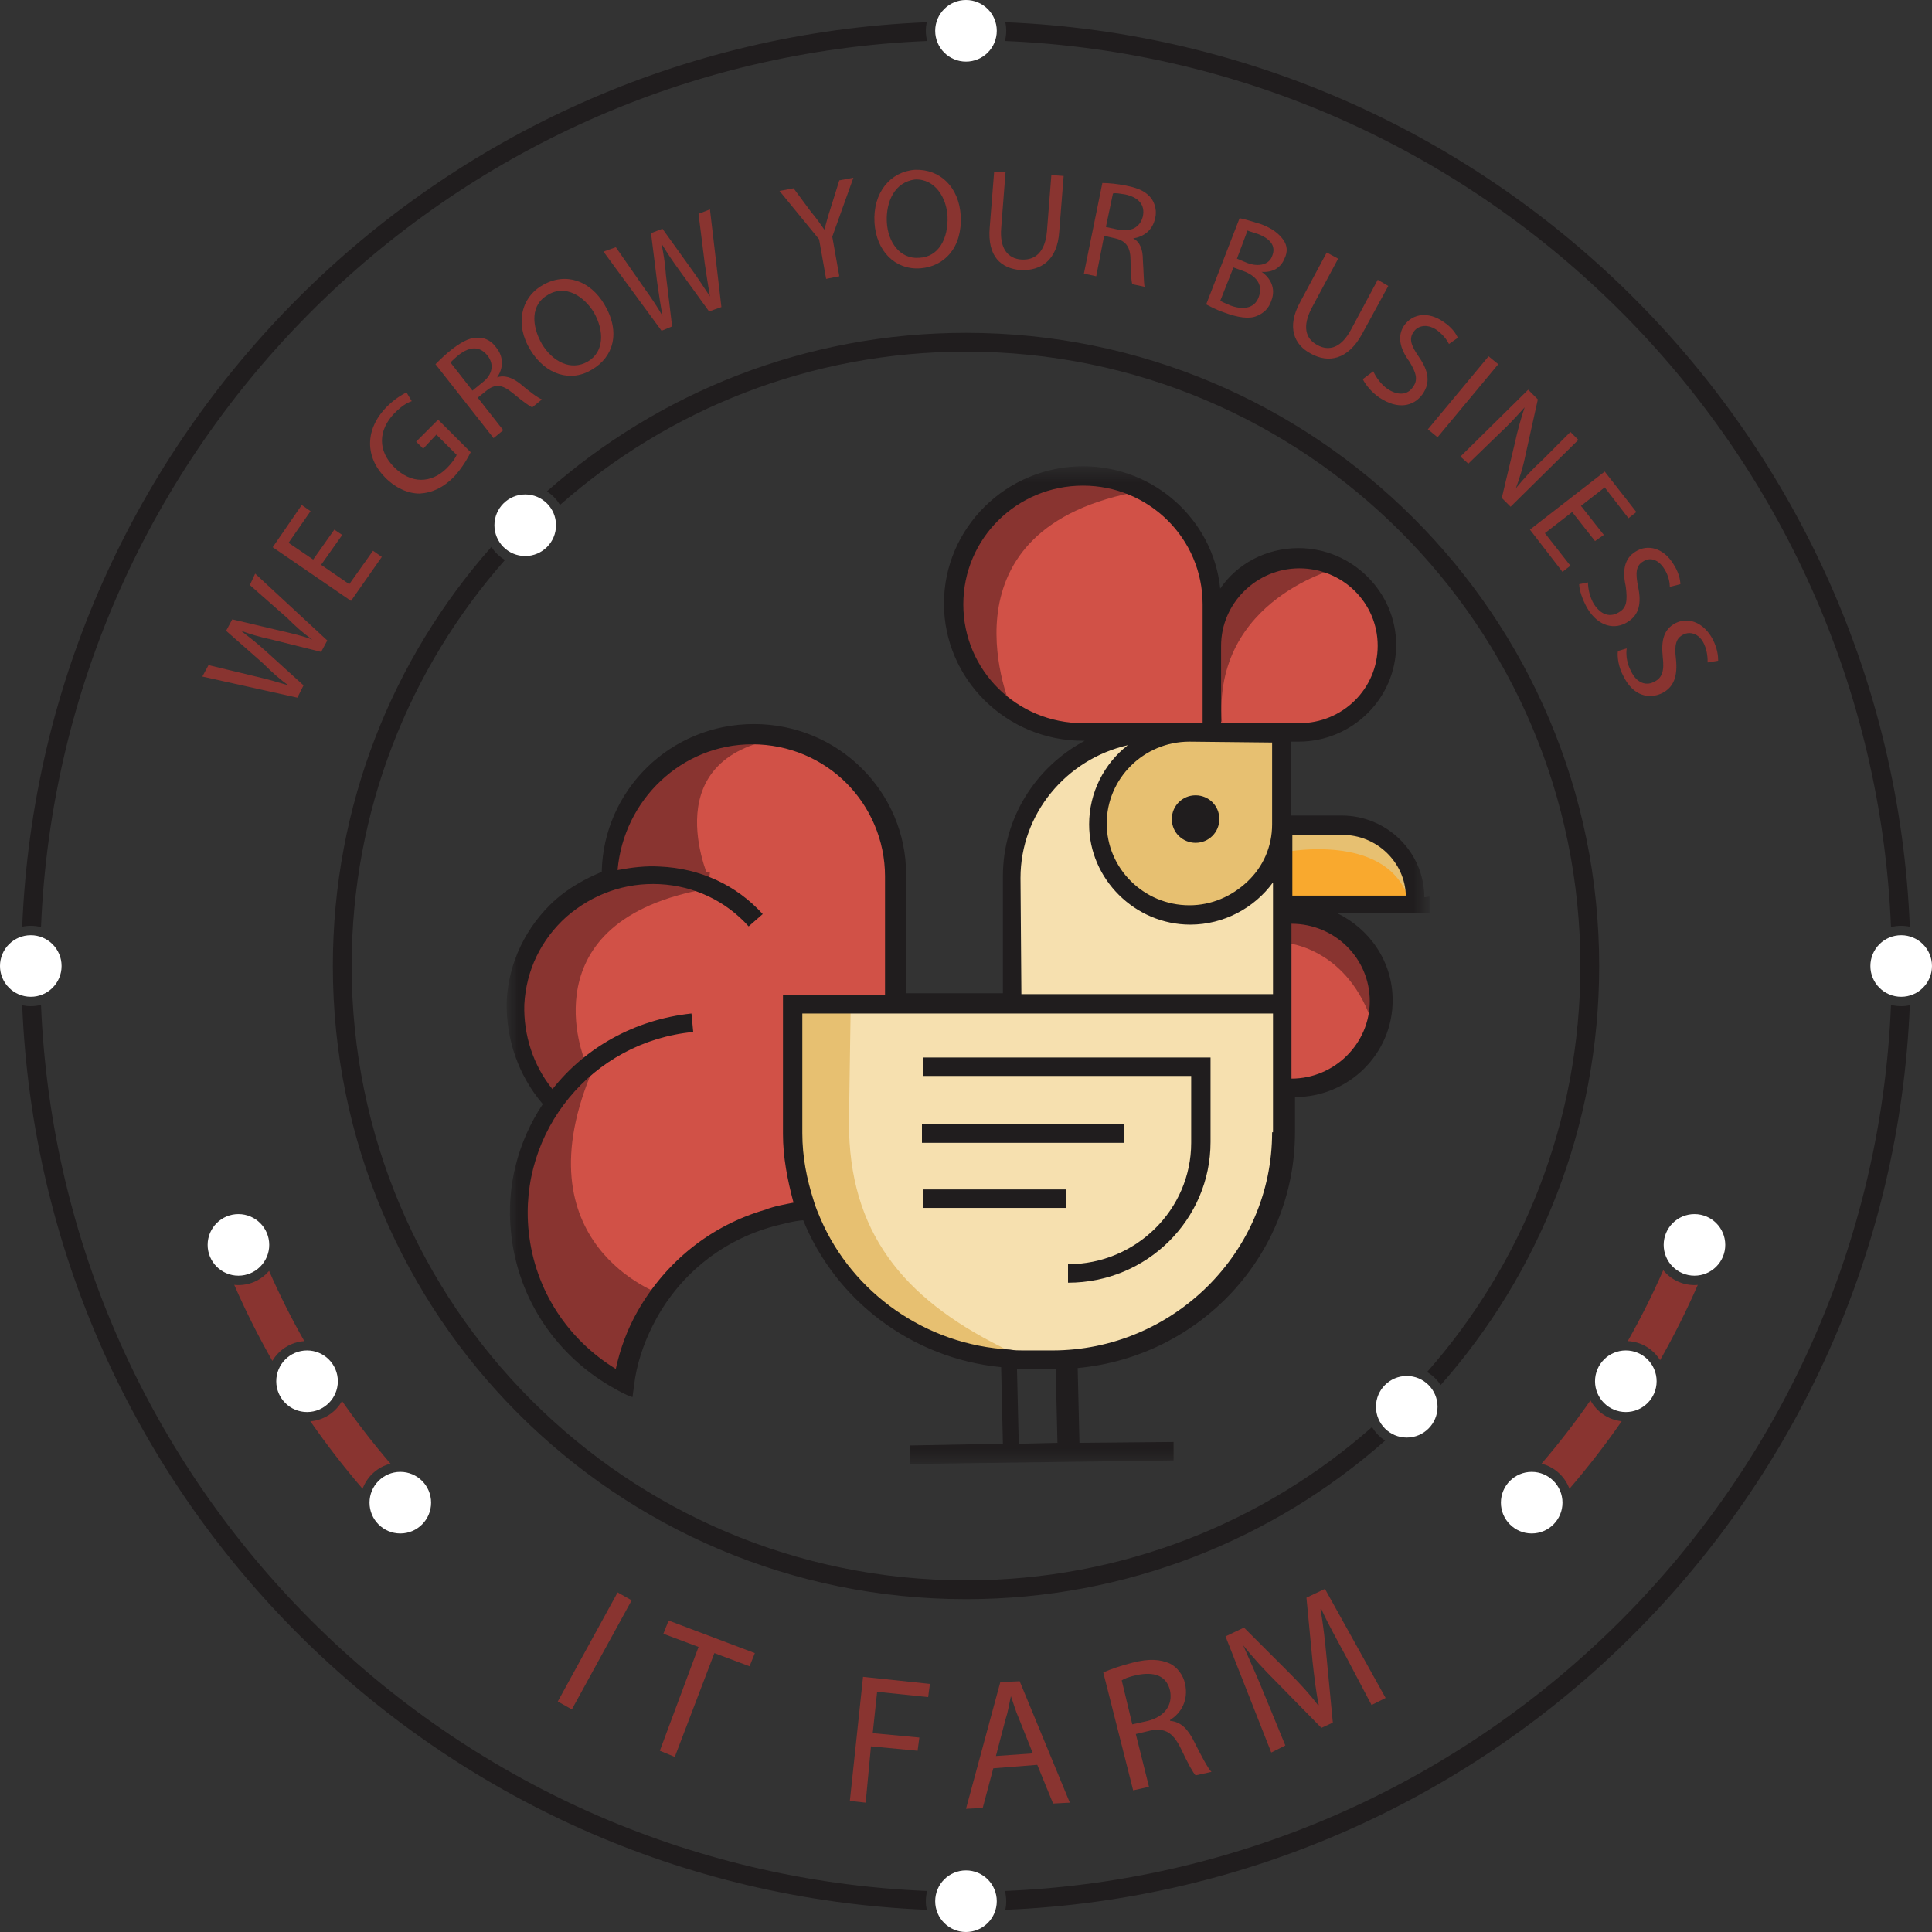 <svg width="110" height="110" viewBox="0 0 110 110" fill="none" xmlns="http://www.w3.org/2000/svg">
<rect x="0" y="0" width="110" height="110" fill="#333333" stroke="none"/>
<path d="M35.965 91.115L32.559 97.327L31.758 96.876L35.164 90.665L35.965 91.115Z" fill="#893430"/>
<path d="M39.772 93.77L37.769 93.019L38.069 92.267L42.978 94.121L42.677 94.872L40.674 94.121L38.42 100.031L37.568 99.681L39.772 93.77Z" fill="#893430"/>
<path d="M49.138 95.473L52.945 95.874L52.845 96.625L49.94 96.325L49.689 98.679L52.344 98.929L52.244 99.681L49.589 99.43L49.288 102.636L48.387 102.536L49.138 95.473Z" fill="#893430"/>
<path d="M56.553 100.682L55.952 102.936L55 102.987L56.953 95.773L58.056 95.723L60.911 102.636L59.959 102.686L59.057 100.482L56.553 100.682ZM58.807 99.831L58.005 97.827C57.805 97.376 57.705 96.976 57.555 96.575C57.454 97.026 57.404 97.427 57.254 97.877L56.703 99.981L58.807 99.831Z" fill="#893430"/>
<path d="M62.815 95.222C63.265 95.022 63.866 94.822 64.468 94.671C65.419 94.421 66.07 94.471 66.621 94.722C67.022 94.922 67.373 95.373 67.473 95.874C67.673 96.775 67.272 97.527 66.621 97.927V97.978C67.222 98.028 67.623 98.428 67.974 99.13C68.425 100.031 68.775 100.682 68.976 100.883L68.074 101.083C67.924 100.933 67.623 100.382 67.222 99.53C66.772 98.629 66.321 98.378 65.519 98.528L64.668 98.729L65.419 101.734L64.517 101.935L62.815 95.222ZM64.468 98.178L65.369 97.978C66.321 97.727 66.772 97.076 66.621 96.274C66.421 95.373 65.67 95.172 64.718 95.373C64.267 95.473 64.017 95.573 63.866 95.673L64.468 98.178Z" fill="#893430"/>
<path d="M76.638 94.321C76.187 93.47 75.586 92.418 75.235 91.616H75.185C75.335 92.468 75.436 93.369 75.536 94.421L75.886 98.078L75.235 98.379L72.731 95.824C71.979 95.073 71.328 94.371 70.777 93.67C71.128 94.471 71.629 95.573 72.029 96.575L73.182 99.38L72.38 99.781L69.775 93.169L70.827 92.668L73.382 95.223C74.033 95.874 74.584 96.475 75.035 97.076H75.085C74.935 96.375 74.835 95.523 74.734 94.622L74.384 90.965L75.436 90.464L78.892 96.675L78.091 97.076L76.638 94.321Z" fill="#893430"/>
<path d="M16.931 39.722L11.521 38.52L11.872 37.869L14.577 38.52C15.228 38.67 15.929 38.871 16.43 39.021C15.979 38.72 15.478 38.27 14.977 37.769L12.874 35.915L13.224 35.264L15.979 35.915C16.631 36.066 17.282 36.216 17.783 36.416C17.282 36.066 16.831 35.665 16.33 35.164L14.226 33.311L14.527 32.659L18.634 36.466L18.284 37.117L15.478 36.416C14.777 36.266 14.276 36.116 13.725 35.915C14.176 36.266 14.577 36.566 15.128 37.067L17.282 39.021L16.931 39.722Z" fill="#893430"/>
<path d="M19.485 30.456L18.282 32.159L19.885 33.261L21.238 31.357L21.739 31.708L19.985 34.212L15.527 31.157L17.18 28.752L17.681 29.103L16.429 30.906L17.831 31.858L19.034 30.155L19.485 30.456Z" fill="#893430"/>
<path d="M26.799 25.747C26.649 26.047 26.349 26.599 25.848 27.149C25.247 27.751 24.646 28.051 23.894 28.101C23.243 28.101 22.542 27.801 21.941 27.2C20.789 26.047 20.739 24.445 22.041 23.142C22.492 22.692 22.943 22.441 23.143 22.341L23.444 22.842C23.143 22.942 22.842 23.142 22.442 23.543C21.54 24.495 21.49 25.647 22.442 26.599C23.393 27.55 24.546 27.55 25.447 26.649C25.748 26.348 25.948 26.047 25.998 25.897L24.846 24.745L24.095 25.547L23.694 25.146L24.946 23.894L26.799 25.747Z" fill="#893430"/>
<path d="M24.795 20.738C25.045 20.488 25.396 20.137 25.797 19.836C26.398 19.386 26.849 19.185 27.299 19.235C27.65 19.235 28.001 19.436 28.251 19.786C28.702 20.337 28.652 20.988 28.301 21.489C28.702 21.339 29.153 21.489 29.604 21.84C30.205 22.341 30.605 22.642 30.856 22.742L30.305 23.192C30.155 23.142 29.754 22.842 29.203 22.391C28.602 21.89 28.201 21.84 27.7 22.241L27.199 22.642L28.652 24.495L28.101 24.946L24.795 20.738ZM26.899 22.241L27.45 21.79C28.051 21.339 28.151 20.738 27.75 20.237C27.299 19.686 26.748 19.736 26.147 20.187C25.897 20.387 25.697 20.588 25.646 20.638L26.899 22.241Z" fill="#893430"/>
<path d="M34.411 17.332C35.363 18.935 34.912 20.337 33.71 21.038C32.508 21.79 31.055 21.339 30.204 19.936C29.302 18.484 29.653 16.931 30.905 16.23C32.208 15.478 33.61 15.979 34.411 17.332ZM30.855 19.586C31.456 20.588 32.508 21.139 33.46 20.588C34.411 20.037 34.411 18.834 33.81 17.782C33.259 16.881 32.208 16.18 31.206 16.781C30.204 17.332 30.254 18.534 30.855 19.586Z" fill="#893430"/>
<path d="M37.667 18.834L34.361 14.326L35.063 14.076L36.666 16.38C37.066 16.931 37.467 17.532 37.717 17.983C37.617 17.432 37.517 16.781 37.417 16.079L37.066 13.274L37.717 13.024L39.37 15.328C39.771 15.879 40.122 16.43 40.422 16.881C40.322 16.28 40.222 15.679 40.122 14.977L39.771 12.172L40.422 11.922L41.074 17.482L40.372 17.732L38.669 15.378C38.268 14.827 37.968 14.376 37.667 13.875C37.767 14.426 37.868 14.927 37.918 15.679L38.268 18.584L37.667 18.834Z" fill="#893430"/>
<path d="M47.036 15.879L46.635 13.625L44.381 10.87L45.182 10.72L46.184 12.072C46.485 12.423 46.685 12.723 46.935 13.074C47.036 12.723 47.136 12.323 47.286 11.872L47.787 10.269L48.589 10.119L47.386 13.475L47.787 15.729L47.036 15.879Z" fill="#893430"/>
<path d="M54.699 12.273C54.799 14.126 53.747 15.178 52.395 15.278C50.992 15.378 49.89 14.326 49.79 12.673C49.69 10.97 50.692 9.768 52.094 9.668C53.547 9.618 54.599 10.669 54.699 12.273ZM50.491 12.623C50.541 13.775 51.243 14.777 52.345 14.677C53.447 14.627 53.998 13.575 53.948 12.322C53.898 11.271 53.246 10.169 52.094 10.219C50.942 10.369 50.441 11.471 50.491 12.623Z" fill="#893430"/>
<path d="M57.254 9.768L57.004 12.974C56.903 14.176 57.404 14.727 58.156 14.777C58.957 14.827 59.508 14.326 59.608 13.174L59.859 9.968L60.56 10.018L60.309 13.174C60.209 14.827 59.258 15.428 58.105 15.378C57.004 15.278 56.202 14.627 56.352 12.924L56.603 9.768H57.254Z" fill="#893430"/>
<path d="M62.764 10.419C63.115 10.419 63.616 10.469 64.117 10.569C64.868 10.72 65.269 10.92 65.57 11.321C65.77 11.621 65.87 12.022 65.77 12.423C65.62 13.124 65.119 13.475 64.518 13.575C64.918 13.775 65.069 14.226 65.069 14.777C65.119 15.528 65.119 16.079 65.169 16.33L64.468 16.18C64.418 16.029 64.368 15.528 64.368 14.827C64.368 14.076 64.117 13.725 63.516 13.575L62.865 13.425L62.414 15.729L61.713 15.579L62.764 10.419ZM62.965 12.924L63.666 13.074C64.418 13.224 64.918 12.924 65.069 12.323C65.219 11.621 64.768 11.221 64.067 11.07C63.716 11.02 63.516 10.97 63.366 11.02L62.965 12.924Z" fill="#893430"/>
<path d="M70.577 12.423C70.878 12.473 71.329 12.623 71.829 12.774C72.481 13.024 72.831 13.325 73.082 13.675C73.282 13.976 73.332 14.326 73.132 14.727C72.932 15.228 72.481 15.528 71.829 15.478C72.28 15.779 72.681 16.38 72.381 17.131C72.23 17.582 71.93 17.833 71.579 17.983C71.128 18.183 70.477 18.083 69.676 17.783C69.225 17.632 68.874 17.432 68.674 17.332L70.577 12.423ZM69.475 17.131C69.576 17.181 69.776 17.282 70.026 17.382C70.677 17.632 71.429 17.632 71.679 16.881C71.93 16.18 71.479 15.679 70.778 15.428L70.227 15.228L69.475 17.131ZM70.427 14.727L71.028 14.977C71.729 15.228 72.28 15.028 72.431 14.577C72.681 13.976 72.28 13.575 71.629 13.325C71.329 13.224 71.128 13.174 71.028 13.124L70.427 14.727Z" fill="#893430"/>
<path d="M76.189 14.727L74.686 17.532C74.135 18.584 74.335 19.285 74.987 19.636C75.688 20.037 76.389 19.786 76.94 18.734L78.443 15.929L79.044 16.28L77.541 19.035C76.74 20.487 75.638 20.688 74.636 20.137C73.684 19.636 73.233 18.634 74.035 17.181L75.538 14.376L76.189 14.727Z" fill="#893430"/>
<path d="M78.191 21.139C78.341 21.489 78.642 21.89 78.992 22.14C79.594 22.541 80.144 22.491 80.445 22.04C80.746 21.639 80.645 21.239 80.245 20.587C79.694 19.836 79.543 19.135 79.944 18.534C80.445 17.832 81.347 17.732 82.198 18.333C82.649 18.634 82.9 18.985 83 19.235L82.499 19.586C82.399 19.385 82.198 19.085 81.797 18.784C81.196 18.384 80.695 18.584 80.495 18.884C80.195 19.285 80.345 19.686 80.796 20.337C81.347 21.139 81.447 21.79 80.996 22.441C80.495 23.142 79.594 23.343 78.542 22.641C78.091 22.341 77.74 21.89 77.59 21.589L78.191 21.139Z" fill="#893430"/>
<path d="M85.304 20.738L81.848 24.895L81.297 24.445L84.753 20.287L85.304 20.738Z" fill="#893430"/>
<path d="M83.15 25.997L87.007 22.19L87.558 22.741L86.857 25.897C86.707 26.648 86.507 27.25 86.306 27.801C86.757 27.25 87.208 26.749 87.809 26.198L89.412 24.595L89.863 25.046L86.006 28.852L85.505 28.352L86.256 25.196C86.406 24.495 86.607 23.793 86.807 23.192C86.356 23.693 85.905 24.194 85.254 24.795L83.601 26.398L83.15 25.997Z" fill="#893430"/>
<path d="M90.814 30.806L89.512 29.153L87.959 30.355L89.412 32.209L88.961 32.559L87.107 30.155L91.365 26.849L93.168 29.153L92.718 29.504L91.365 27.75L90.013 28.802L91.315 30.455L90.814 30.806Z" fill="#893430"/>
<path d="M90.413 33.16C90.413 33.511 90.513 34.012 90.764 34.413C91.164 35.014 91.665 35.164 92.166 34.864C92.617 34.613 92.667 34.212 92.567 33.411C92.367 32.509 92.467 31.808 93.118 31.407C93.819 30.956 94.721 31.207 95.272 32.109C95.572 32.559 95.673 33.01 95.673 33.261L95.072 33.411C95.072 33.211 95.021 32.81 94.771 32.409C94.37 31.758 93.869 31.758 93.569 31.958C93.118 32.209 93.118 32.66 93.268 33.411C93.469 34.363 93.318 35.014 92.667 35.414C91.966 35.865 91.014 35.715 90.363 34.613C90.112 34.162 89.912 33.611 89.912 33.261L90.413 33.16Z" fill="#893430"/>
<path d="M92.617 36.917C92.567 37.268 92.617 37.769 92.867 38.22C93.168 38.871 93.719 39.071 94.17 38.821C94.621 38.62 94.771 38.22 94.671 37.418C94.57 36.467 94.721 35.815 95.422 35.465C96.173 35.114 97.025 35.465 97.526 36.416C97.776 36.917 97.826 37.318 97.826 37.618L97.225 37.719C97.225 37.518 97.225 37.118 97.025 36.667C96.724 36.016 96.173 35.965 95.873 36.116C95.422 36.316 95.322 36.717 95.422 37.518C95.522 38.47 95.322 39.121 94.621 39.472C93.869 39.822 92.968 39.622 92.417 38.47C92.166 38.019 92.066 37.418 92.116 37.068L92.617 36.917Z" fill="#893430"/>
<mask id="mask0_134_9783" style="mask-type:luminance" maskUnits="userSpaceOnUse" x="28" y="26" width="54" height="58">
<path d="M81.147 26.598H28.902V83.401H81.147V26.598Z" fill="white"/>
</mask>
<g mask="url(#mask0_134_9783)">
<path d="M68.271 41.775L60.107 41.575L57.903 40.673L55.749 38.97L54.496 36.566L54.096 34.111L54.797 31.006C54.797 31.006 56.2 29.102 56.35 28.902C56.5 28.702 59.656 27.249 59.656 27.249L62.561 27.149L65.066 27.8L66.819 29.002L68.422 30.906L69.123 34.713C69.123 34.713 70.075 33.911 70.125 33.811C70.175 33.711 71.627 32.609 71.728 32.509C71.878 32.408 73.731 31.858 73.731 31.858C73.731 31.858 75.535 32.058 75.635 32.058C75.735 32.108 77.188 32.809 77.188 32.809L78.29 34.062L79.191 35.865L78.841 37.968L77.839 40.022L76.336 41.124L74.032 41.725L68.271 41.775Z" fill="#D15147"/>
<path d="M57.601 40.373C57.601 40.373 53.143 30.355 64.463 28.051L61.959 27.199L58.453 27.8L56.248 29.403L54.495 32.609L54.295 35.264L54.896 37.568L56.299 39.722L57.601 40.373Z" fill="#893430"/>
<path d="M76.286 32.308C76.286 32.308 69.022 34.062 69.573 41.124L68.972 40.523V36.065L70.074 33.811L71.377 32.459L73.18 32.008L75.635 32.108L76.286 32.308Z" fill="#893430"/>
<path d="M50.99 56.252V48.738L49.187 44.53L45.981 42.126L42.525 41.725L39.169 42.377L36.414 44.581L34.811 48.037L34.711 49.99L32.857 50.992L30.403 53.196L29.501 56.101L29.401 59.207L31.304 62.663L30.303 64.767L29.301 68.173L29.752 71.73L30.803 74.535L32.106 76.338L34.31 78.242L35.362 78.642L36.113 76.138L37.516 73.733L39.119 71.78L41.523 70.277L44.028 69.425L45.731 69.025L45.28 65.969L45.13 62.313L45.23 57.203L50.99 57.153V56.252Z" fill="#D15147"/>
<path d="M40.471 50.291C40.471 50.291 37.165 43.379 44.127 42.076L41.523 41.876L38.868 42.777L36.363 45.032L35.061 47.536L34.81 49.99L37.114 49.64L39.319 49.84L40.471 50.291Z" fill="#893430"/>
<path d="M37.615 73.683C37.615 73.683 29.4 70.878 33.808 60.76L31.354 62.714L30.152 65.519L29.4 68.224L29.601 71.229L30.402 73.884L32.155 76.388L33.758 77.891L35.411 78.642L36.163 76.138L37.615 73.683Z" fill="#893430"/>
<path d="M33.309 60.409C33.309 60.409 29.903 52.395 40.321 50.591L40.422 49.64L37.667 50.141L34.812 49.99L31.606 51.243L30.404 53.196L29.502 56.101L29.352 58.606L30.103 61.16L31.305 62.663L33.309 60.409Z" fill="#893430"/>
<path d="M45.681 57.654L45.18 57.855L45.08 63.064L45.431 67.522L46.733 70.628L48.536 73.132L51.241 75.436L54.096 76.739L57.402 77.44L61.259 77.39L65.417 76.138L69.174 73.383L71.278 70.828L72.63 67.873L72.88 64.266L72.981 57.053L45.781 57.153L45.681 57.654Z" fill="#F6E0AF"/>
<path d="M48.435 57.254L48.335 63.916C48.335 70.127 51.391 73.884 57.001 76.689C57.151 76.789 57.352 76.839 57.502 76.889L56.801 77.29L53.946 76.839L50.038 74.485L47.534 71.88C47.534 71.88 46.181 69.676 46.131 69.676C46.031 69.626 45.13 66.27 45.13 66.27L45.029 60.961L45.23 57.154L48.435 57.254Z" fill="#E7C071"/>
<path d="M57.602 56.803V49.84L58.203 46.284L59.856 44.08L62.36 42.427L64.865 41.675H72.829V57.053C72.929 57.103 58.203 56.803 57.602 56.803Z" fill="#F6E0AF"/>
<path d="M72.93 41.725V48.087L71.929 50.191L70.676 51.142L69.073 51.743L67.17 51.844L65.267 51.443L63.563 50.241L62.562 48.287L62.361 46.083L63.063 44.23L64.315 42.727L66.319 41.725H72.93Z" fill="#E7C071"/>
<path d="M68.071 47.987C68.823 47.987 69.424 47.386 69.424 46.634C69.424 45.883 68.823 45.282 68.071 45.282C67.32 45.282 66.719 45.883 66.719 46.634C66.719 47.436 67.37 47.987 68.071 47.987Z" fill="#201D1E"/>
<path d="M68.923 60.209V65.018C68.923 69.426 65.316 73.032 60.808 73.032V71.98C64.665 71.98 67.821 68.875 67.821 65.068V61.261H52.543V60.209H68.923Z" fill="#201D1E"/>
<path d="M64.013 64.016H52.492V65.068H64.013V64.016Z" fill="#201D1E"/>
<path d="M60.708 67.722H52.543V68.774H60.708V67.722Z" fill="#201D1E"/>
<path d="M73.231 47.186V51.544H80.694L80.093 49.239L78.59 47.386L75.835 46.885L73.231 47.186Z" fill="#F9A92E"/>
<path d="M73.129 52.445L73.029 61.962L75.083 61.661L76.987 60.509L77.988 59.107L78.439 57.554L78.389 55.751L77.588 54.048L76.285 52.895L75.083 52.244L73.881 52.044L73.129 52.445Z" fill="#D15147"/>
<path d="M73.281 53.697C73.281 53.697 77.088 53.998 78.34 58.957C78.34 58.957 78.29 55.25 78.29 55.15C78.24 55.05 77.088 53.296 77.088 53.296L75.334 52.295L73.08 52.094L73.281 53.697Z" fill="#893430"/>
<path d="M73.33 48.488C73.33 48.488 78.69 47.486 80.092 50.892H80.743L80.343 49.339L79.241 47.736L77.588 47.035L75.534 46.935L73.33 47.085V48.488Z" fill="#E7C071"/>
<path d="M81.095 51.092C81.095 48.538 78.991 46.434 76.386 46.434H73.481V42.226H73.932C76.987 42.226 79.492 39.772 79.492 36.716C79.492 33.711 76.987 31.206 73.932 31.206C72.079 31.206 70.425 32.108 69.474 33.511C69.073 29.603 65.717 26.548 61.66 26.548C57.302 26.548 53.745 30.054 53.745 34.362C53.745 38.67 57.302 42.176 61.66 42.176H61.76C58.955 43.679 57.101 46.584 57.101 49.89V56.552H51.591V49.79C51.591 45.081 47.734 41.224 42.926 41.224C38.167 41.224 34.36 44.981 34.26 49.64C33.308 50.04 32.407 50.541 31.605 51.243C29.952 52.745 28.95 54.799 28.85 57.003C28.8 59.157 29.501 61.211 30.904 62.864C29.501 64.968 28.8 67.572 29.101 70.227C29.501 74.084 31.805 77.29 34.961 79.043C35.312 79.243 35.663 79.444 36.013 79.544C36.063 79.143 36.113 78.793 36.163 78.442C36.364 77.29 36.764 76.188 37.366 75.086C38.768 72.531 41.122 70.628 44.028 69.826C44.629 69.676 45.13 69.526 45.731 69.476C47.584 74.034 51.892 77.34 57.001 77.841L57.101 82.199L51.792 82.299V83.351L66.819 83.15V82.099L61.459 82.149L61.359 77.891C68.322 77.24 73.731 71.479 73.731 64.467V62.463C76.787 62.463 79.292 60.008 79.292 56.953C79.292 54.749 77.989 52.896 76.136 51.994H81.395V51.042L81.095 51.092ZM69.524 36.766C69.524 34.362 71.528 32.358 73.982 32.358C76.436 32.358 78.44 34.312 78.44 36.766C78.44 39.221 76.436 41.174 73.982 41.174H69.524V36.766ZM72.429 42.276V46.935C72.429 48.187 71.928 49.339 71.027 50.191C70.125 51.042 68.973 51.543 67.721 51.543C65.116 51.543 63.012 49.439 63.012 46.885C63.012 44.33 65.116 42.226 67.721 42.226L72.429 42.276ZM61.66 41.174C57.903 41.174 54.847 38.169 54.847 34.412C54.847 30.655 57.903 27.65 61.66 27.65C65.416 27.65 68.472 30.655 68.472 34.412V41.174H61.66ZM58.103 49.99C58.103 46.334 60.708 43.228 64.214 42.427C62.862 43.478 62.01 45.132 62.01 46.935C62.01 50.04 64.615 52.645 67.771 52.645C69.674 52.645 71.427 51.693 72.479 50.241V56.602H58.153L58.103 49.99ZM45.18 68.474C44.679 68.574 44.078 68.674 43.577 68.875C40.471 69.776 37.917 71.83 36.314 74.635C35.713 75.687 35.312 76.789 35.061 77.941C32.356 76.288 30.453 73.483 30.102 70.127C29.501 64.416 33.709 59.307 39.469 58.756L39.369 57.704C36.113 58.055 33.308 59.658 31.455 62.012C30.353 60.66 29.802 58.907 29.852 57.203C29.952 55.25 30.804 53.497 32.256 52.194C33.759 50.892 35.612 50.241 37.566 50.341C39.52 50.441 41.323 51.293 42.625 52.745L43.427 52.044C41.924 50.391 39.87 49.439 37.566 49.339C36.764 49.289 35.963 49.389 35.162 49.539C35.512 45.532 38.818 42.377 42.825 42.377C44.929 42.377 46.833 43.228 48.185 44.581C49.538 45.933 50.389 47.836 50.389 49.89V56.652H44.579V64.567C44.579 65.869 44.829 67.171 45.18 68.474ZM58.003 82.199L57.903 77.941C58.003 77.941 58.103 77.941 58.254 77.941H59.906C60.007 77.941 60.057 77.941 60.107 77.941L60.207 82.149L58.003 82.199ZM72.429 64.467C72.429 71.329 66.769 76.889 59.906 76.889H58.254C58.003 76.889 57.752 76.889 57.502 76.839C52.693 76.588 48.536 73.583 46.733 69.426C46.582 69.075 46.432 68.724 46.332 68.374C45.931 67.121 45.681 65.869 45.681 64.517V57.704H72.479V64.467H72.429ZM77.989 57.003C77.989 59.407 75.986 61.411 73.531 61.411V56.602V52.595C75.986 52.595 77.989 54.549 77.989 57.003ZM73.581 50.992V47.536H76.436C78.39 47.536 79.993 49.089 80.043 50.992H73.581Z" fill="#201D1E"/>
</g>
<path fill-rule="evenodd" clip-rule="evenodd" d="M55.001 1.218C55.368 1.218 55.735 1.222 56.101 1.229C56.177 1.388 56.219 1.566 56.219 1.753C56.219 1.95 56.173 2.135 56.09 2.3C55.728 2.292 55.365 2.289 55.001 2.289C54.637 2.289 54.274 2.292 53.913 2.3C53.83 2.135 53.783 1.95 53.783 1.753C53.783 1.566 53.826 1.388 53.902 1.229C54.267 1.222 54.633 1.218 55.001 1.218ZM2.335 52.786C3.465 25.435 25.436 3.464 52.787 2.334C52.739 2.149 52.713 1.954 52.713 1.753C52.713 1.585 52.731 1.421 52.765 1.264C24.841 2.405 2.407 24.839 1.264 52.764C1.422 52.729 1.586 52.711 1.753 52.711C1.954 52.711 2.149 52.737 2.335 52.786ZM2.3 53.911C2.293 54.273 2.289 54.636 2.289 55C2.289 55.363 2.293 55.726 2.3 56.088C2.136 56.171 1.95 56.218 1.753 56.218C1.566 56.218 1.388 56.175 1.23 56.1C1.222 55.734 1.219 55.367 1.219 55C1.219 54.632 1.222 54.266 1.23 53.9C1.388 53.824 1.566 53.782 1.753 53.782C1.95 53.782 2.136 53.828 2.3 53.911ZM1.264 57.236C1.422 57.27 1.586 57.288 1.753 57.288C1.954 57.288 2.149 57.262 2.335 57.214C3.465 84.564 25.436 106.536 52.787 107.665C52.739 107.851 52.713 108.046 52.713 108.246C52.713 108.414 52.731 108.578 52.765 108.736C24.841 107.594 2.406 85.16 1.264 57.236ZM55.001 108.782C55.368 108.782 55.735 108.778 56.101 108.771C56.177 108.612 56.219 108.434 56.219 108.246C56.219 108.05 56.173 107.864 56.09 107.7C55.728 107.707 55.365 107.711 55.001 107.711C54.637 107.711 54.274 107.707 53.913 107.7C53.83 107.864 53.783 108.05 53.783 108.246C53.783 108.434 53.826 108.612 53.902 108.771C54.267 108.778 54.633 108.782 55.001 108.782ZM108.737 57.236C107.595 85.16 85.161 107.594 57.237 108.736C57.272 108.578 57.29 108.414 57.29 108.246C57.29 108.046 57.264 107.851 57.215 107.665C84.566 106.535 106.536 84.564 107.666 57.214C107.852 57.262 108.047 57.288 108.247 57.288C108.415 57.288 108.579 57.27 108.737 57.236ZM107.701 56.088C107.708 55.726 107.712 55.364 107.712 55C107.712 54.636 107.708 54.273 107.701 53.911C107.865 53.828 108.051 53.782 108.247 53.782C108.435 53.782 108.613 53.824 108.771 53.9C108.779 54.266 108.782 54.632 108.782 55C108.782 55.367 108.779 55.734 108.771 56.099C108.613 56.175 108.435 56.218 108.247 56.218C108.051 56.218 107.865 56.171 107.701 56.088ZM108.737 52.764C108.579 52.729 108.415 52.711 108.247 52.711C108.047 52.711 107.852 52.737 107.666 52.786C106.536 25.436 84.566 3.465 57.215 2.334C57.264 2.149 57.29 1.954 57.29 1.753C57.29 1.585 57.272 1.421 57.237 1.264C85.161 2.406 107.595 24.84 108.737 52.764Z" fill="#201D1E"/>
<path fill-rule="evenodd" clip-rule="evenodd" d="M55.001 20.021C46.138 20.021 38.046 23.317 31.882 28.75C31.699 28.437 31.444 28.172 31.139 27.977C37.496 22.359 45.85 18.95 55.001 18.95C74.91 18.95 91.05 35.09 91.05 55C91.05 64.15 87.641 72.504 82.024 78.861C81.829 78.557 81.564 78.302 81.251 78.119C86.684 71.955 89.98 63.862 89.98 55C89.98 35.681 74.319 20.021 55.001 20.021ZM78.947 80.497C79.48 79.996 79.998 79.479 80.499 78.945C80.853 79.069 81.132 79.352 81.252 79.708C80.753 80.237 80.239 80.752 79.709 81.25C79.353 81.131 79.071 80.851 78.947 80.497ZM78.12 81.25C71.956 86.683 63.864 89.979 55.001 89.979C35.682 89.979 20.022 74.318 20.022 55C20.022 46.137 23.318 38.045 28.751 31.881C28.438 31.698 28.173 31.443 27.978 31.138C22.36 37.495 18.951 45.849 18.951 55C18.951 74.909 35.091 91.049 55.001 91.049C64.151 91.049 72.505 87.64 78.862 82.023C78.558 81.828 78.303 81.562 78.12 81.25ZM30.292 28.75C30.648 28.869 30.931 29.148 31.055 29.502C30.522 30.003 30.004 30.521 29.503 31.054C29.149 30.93 28.87 30.648 28.75 30.291C29.249 29.762 29.763 29.248 30.292 28.75Z" fill="#201D1E"/>
<path d="M80.095 81.849C81.063 81.849 81.848 81.064 81.848 80.096C81.848 79.127 81.063 78.342 80.095 78.342C79.127 78.342 78.342 79.127 78.342 80.096C78.342 81.064 79.127 81.849 80.095 81.849Z" fill="white"/>
<path d="M29.904 31.658C30.872 31.658 31.657 30.873 31.657 29.904C31.657 28.936 30.872 28.151 29.904 28.151C28.935 28.151 28.15 28.936 28.15 29.904C28.15 30.873 28.935 31.658 29.904 31.658Z" fill="white"/>
<path fill-rule="evenodd" clip-rule="evenodd" d="M14.779 71.068C14.709 70.894 14.641 70.719 14.573 70.544L12.579 71.313C12.64 71.472 12.702 71.63 12.765 71.787C12.98 71.98 13.264 72.096 13.576 72.096C14.184 72.096 14.688 71.65 14.779 71.068ZM15.321 72.359C14.901 72.853 14.275 73.167 13.576 73.167C13.495 73.167 13.415 73.163 13.336 73.154C13.984 74.64 14.71 76.085 15.507 77.485C15.88 76.85 16.55 76.412 17.326 76.359C16.591 75.064 15.921 73.73 15.321 72.359ZM16.271 78.777C16.457 79.079 16.646 79.379 16.838 79.676C17.025 79.793 17.245 79.86 17.482 79.86C18.155 79.86 18.7 79.315 18.7 78.642L18.7 78.619C18.471 78.267 18.247 77.912 18.029 77.554C17.864 77.471 17.679 77.425 17.482 77.425C16.809 77.425 16.264 77.97 16.264 78.642C16.264 78.688 16.267 78.733 16.271 78.777ZM20.644 84.764C19.588 83.538 18.596 82.256 17.672 80.923C18.446 80.859 19.11 80.411 19.474 79.77C20.333 81.005 21.255 82.195 22.234 83.335C21.498 83.52 20.903 84.061 20.644 84.764ZM23.178 84.4C23.308 84.541 23.439 84.683 23.572 84.823L22.015 86.287C21.879 86.143 21.745 85.999 21.611 85.853C21.587 85.758 21.575 85.658 21.575 85.555C21.575 84.882 22.12 84.337 22.793 84.337C22.927 84.337 23.057 84.359 23.178 84.4Z" fill="#893430"/>
<path d="M13.575 72.632C14.544 72.632 15.329 71.847 15.329 70.879C15.329 69.91 14.544 69.126 13.575 69.126C12.607 69.126 11.822 69.91 11.822 70.879C11.822 71.847 12.607 72.632 13.575 72.632Z" fill="white"/>
<path d="M22.792 87.308C23.761 87.308 24.545 86.523 24.545 85.555C24.545 84.587 23.761 83.802 22.792 83.802C21.824 83.802 21.039 84.587 21.039 85.555C21.039 86.523 21.824 87.308 22.792 87.308Z" fill="white"/>
<path d="M17.482 80.396C18.45 80.396 19.235 79.611 19.235 78.643C19.235 77.674 18.45 76.889 17.482 76.889C16.513 76.889 15.729 77.674 15.729 78.643C15.729 79.611 16.513 80.396 17.482 80.396Z" fill="white"/>
<path fill-rule="evenodd" clip-rule="evenodd" d="M97.213 71.849C97.284 71.671 97.354 71.492 97.423 71.313L95.428 70.544C95.374 70.687 95.318 70.829 95.261 70.971C95.309 71.6 95.834 72.096 96.476 72.096C96.753 72.096 97.008 72.004 97.213 71.849ZM96.664 73.159C96.602 73.164 96.539 73.167 96.476 73.167C95.758 73.167 95.118 72.837 94.698 72.32C94.094 73.703 93.418 75.05 92.678 76.357C93.456 76.393 94.133 76.819 94.518 77.444C95.305 76.058 96.022 74.629 96.664 73.159ZM91.949 77.593C91.755 77.911 91.556 78.227 91.354 78.539C91.351 78.573 91.35 78.608 91.35 78.642C91.35 79.315 91.895 79.86 92.568 79.86C92.773 79.86 92.966 79.81 93.136 79.72C93.356 79.379 93.573 79.035 93.785 78.688C93.785 78.673 93.786 78.658 93.786 78.642C93.786 77.97 93.24 77.425 92.568 77.425C92.342 77.425 92.13 77.486 91.949 77.593ZM87.768 83.335C88.757 82.184 89.688 80.981 90.555 79.732C90.907 80.381 91.563 80.84 92.332 80.919C91.408 82.253 90.414 83.537 89.357 84.765C89.098 84.062 88.504 83.52 87.768 83.335ZM88.389 85.855C88.256 86 88.122 86.144 87.987 86.287L86.43 84.823C86.563 84.683 86.694 84.541 86.824 84.399C86.945 84.359 87.074 84.337 87.208 84.337C87.881 84.337 88.426 84.882 88.426 85.555C88.426 85.659 88.413 85.759 88.389 85.855Z" fill="#893430"/>
<path d="M96.476 72.632C97.444 72.632 98.229 71.847 98.229 70.879C98.229 69.91 97.444 69.126 96.476 69.126C95.508 69.126 94.723 69.91 94.723 70.879C94.723 71.847 95.508 72.632 96.476 72.632Z" fill="white"/>
<path d="M92.568 80.396C93.536 80.396 94.321 79.611 94.321 78.643C94.321 77.674 93.536 76.889 92.568 76.889C91.599 76.889 90.814 77.674 90.814 78.643C90.814 79.611 91.599 80.396 92.568 80.396Z" fill="white"/>
<path d="M87.208 87.308C88.177 87.308 88.961 86.523 88.961 85.555C88.961 84.587 88.177 83.802 87.208 83.802C86.24 83.802 85.455 84.587 85.455 85.555C85.455 86.523 86.24 87.308 87.208 87.308Z" fill="white"/>
<path d="M1.753 56.753C2.721 56.753 3.506 55.968 3.506 55C3.506 54.032 2.721 53.247 1.753 53.247C0.785 53.247 0 54.032 0 55C0 55.968 0.785 56.753 1.753 56.753Z" fill="white"/>
<path d="M54.999 110C55.968 110 56.752 109.215 56.752 108.247C56.752 107.278 55.968 106.493 54.999 106.493C54.031 106.493 53.246 107.278 53.246 108.247C53.246 109.215 54.031 110 54.999 110Z" fill="white"/>
<path d="M108.245 56.753C109.214 56.753 109.999 55.968 109.999 55C109.999 54.032 109.214 53.247 108.245 53.247C107.277 53.247 106.492 54.032 106.492 55C106.492 55.968 107.277 56.753 108.245 56.753Z" fill="white"/>
<path d="M54.999 3.507C55.968 3.507 56.752 2.722 56.752 1.753C56.752 0.785 55.968 0 54.999 0C54.031 0 53.246 0.785 53.246 1.753C53.246 2.722 54.031 3.507 54.999 3.507Z" fill="white"/>
</svg>
